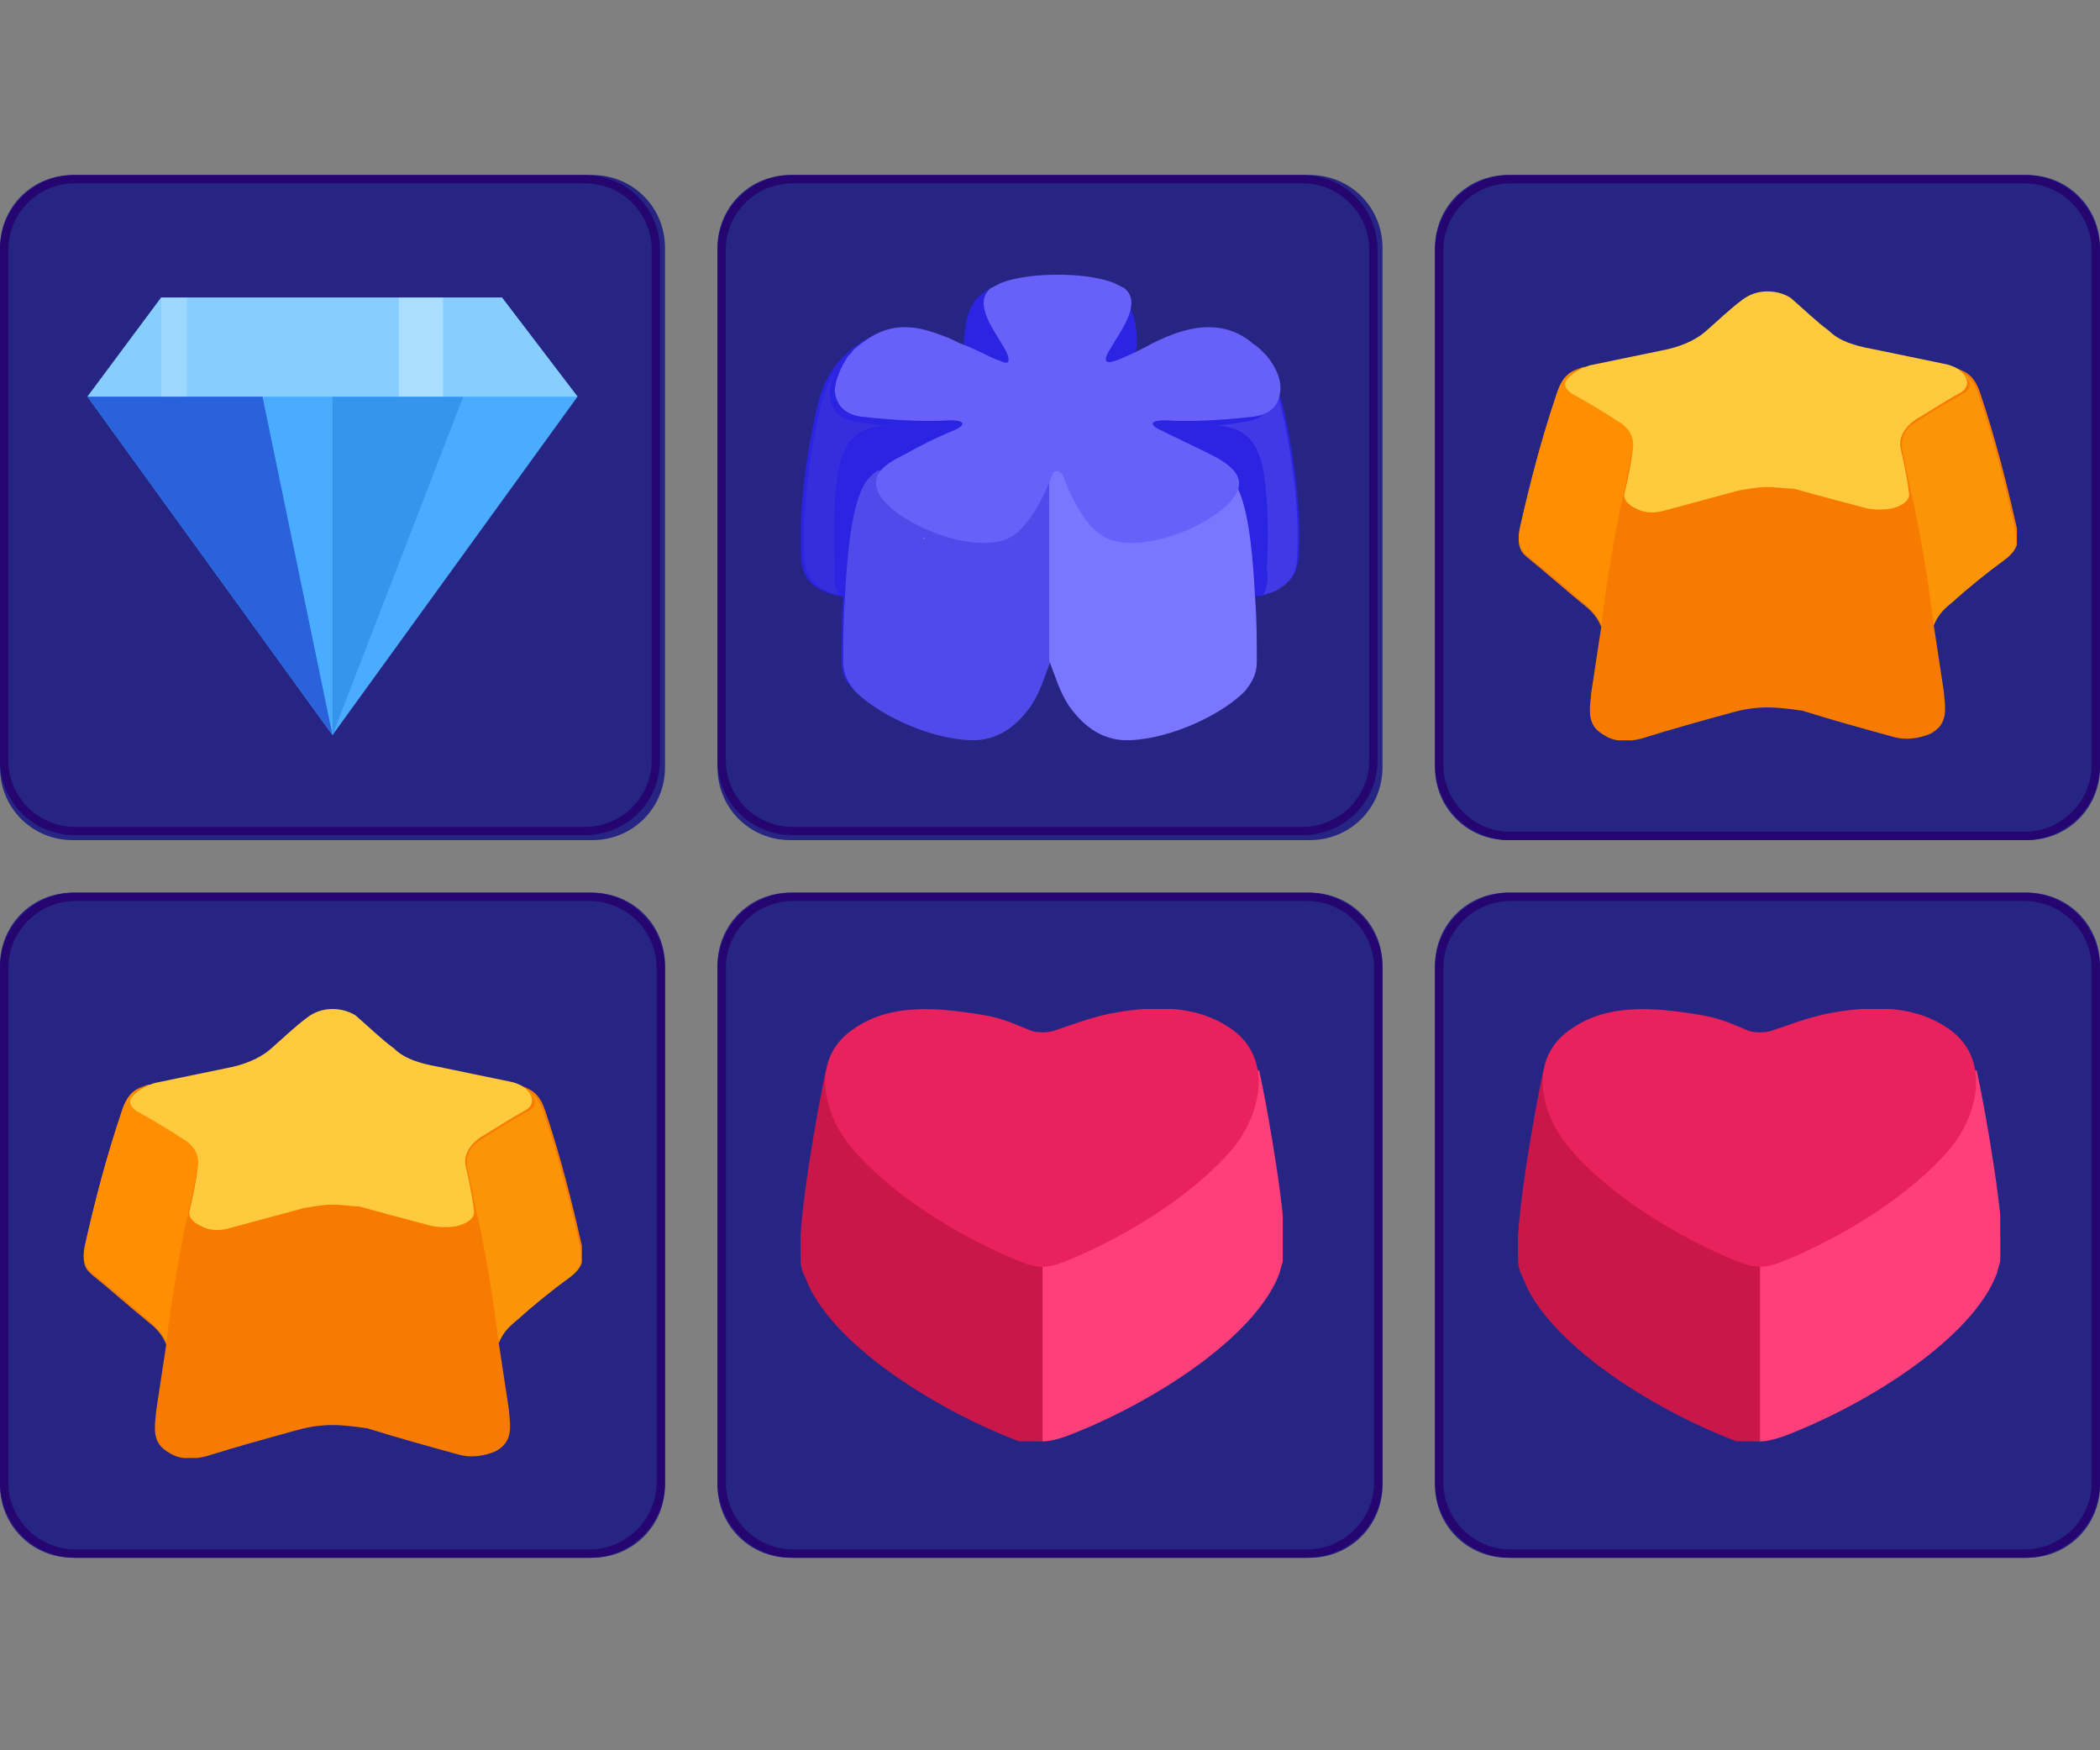 <svg width="120" height="100" viewBox="0 0 120 100" fill="none" xmlns="http://www.w3.org/2000/svg">
<rect x="0" y="0" width="120" height="100" fill="#808080" stroke="none"/>
<path d="M33.842 48H4.158C1.837 48 0 46.163 0 43.842V14.158C0 11.837 1.837 10 4.158 10H33.842C36.163 10 38 11.837 38 14.158V43.842C38 46.163 36.163 48 33.842 48Z" fill="#272584"/>
<path d="M5 22.662L9.211 17H28.684L33 22.662L19 41.997L5 22.662Z" fill="#4AACFF"/>
<path d="M19 41.999V22.664H26.474L19 41.999Z" fill="#3595EC"/>
<path d="M5 22.662H33L28.684 17H9.211L5 22.662Z" fill="#87CEFF"/>
<path d="M15 22.664L19 41.999L5 22.664H15Z" fill="#2A62DC"/>
<path opacity="0.3" d="M25.316 17H22.79V22.662H25.316V17Z" fill="white"/>
<path opacity="0.3" d="M10.684 17H9.211V22.662H10.684V17Z" fill="#CFEEFF"/>
<path d="M33.44 47.715H4.275C1.9 47.715 0 45.815 0 43.44V14.275C0 11.9 1.9 10 4.275 10H33.44C35.815 10 37.715 11.9 37.715 14.275V43.44C37.715 45.815 35.815 47.715 33.44 47.715ZM4.275 10.475C2.185 10.475 0.475 12.185 0.475 14.275V43.44C0.475 45.53 2.185 47.24 4.275 47.24H33.44C35.53 47.24 37.24 45.53 37.24 43.44V14.275C37.24 12.185 35.53 10.475 33.44 10.475H4.275Z" fill="#250671"/>
<path d="M33.842 89H4.158C1.837 89 0 87.163 0 84.842V55.158C0 52.837 1.837 51 4.158 51H33.842C36.163 51 38 52.837 38 55.158V84.842C38 87.163 36.163 89 33.842 89Z" fill="#272584"/>
<g clip-path="url(#clip0_433_4267)">
<path fill-rule="evenodd" clip-rule="evenodd" d="M19 81.418C18.335 81.418 17.67 81.512 17.005 81.7C15.295 82.169 13.585 82.639 11.78 83.203C11.02 83.391 10.26 83.391 9.69 83.015C8.645 82.451 8.835 81.606 8.93 80.572C9.12 79.351 9.31 78.035 9.5 76.814C9.31 76.344 9.025 75.968 8.55 75.592C7.505 74.747 6.46 73.807 5.415 72.962C4.94 72.586 4.655 72.304 4.845 71.27C5.415 68.64 6.08 66.103 6.935 63.566C7.315 62.345 7.79 62.251 8.455 61.969H29.64C30.305 62.251 30.78 62.345 31.16 63.472C32.015 66.009 32.68 68.64 33.25 71.176C33.44 72.116 33.155 72.492 32.68 72.868C31.54 73.713 30.495 74.559 29.45 75.498C28.975 75.874 28.69 76.25 28.5 76.72C28.69 77.941 28.88 79.257 29.07 80.478C29.165 81.512 29.355 82.357 28.31 82.921C27.645 83.203 26.885 83.297 26.22 83.109C24.51 82.639 22.8 82.169 20.995 81.606C20.33 81.512 19.665 81.418 19 81.418Z" fill="#F77B00"/>
<path fill-rule="evenodd" clip-rule="evenodd" d="M10.64 69.767C10.735 69.485 10.83 68.921 10.925 68.546C11.02 67.888 11.21 67.23 11.305 66.667C11.4 66.009 11.115 65.445 10.45 65.069C9.595 64.506 8.645 63.942 7.79 63.472C7.41 63.19 7.315 62.908 7.6 62.626C7.695 62.345 7.98 62.157 8.36 61.969C7.79 62.251 7.315 62.345 6.935 63.566C6.08 66.103 5.415 68.64 4.845 71.176C4.655 72.116 4.94 72.492 5.415 72.868C6.46 73.713 7.505 74.559 8.55 75.498C9.025 75.874 9.31 76.25 9.5 76.72C9.785 74.371 10.165 72.116 10.64 69.767Z" fill="#FF8F00"/>
<path fill-rule="evenodd" clip-rule="evenodd" d="M27.36 69.767C27.265 69.485 27.17 68.921 27.075 68.546C26.98 67.888 26.79 67.23 26.695 66.666C26.6 66.009 26.885 65.445 27.55 65.069C28.405 64.505 29.355 63.942 30.21 63.472C30.59 63.284 30.685 62.908 30.4 62.626C30.21 62.344 29.925 62.157 29.545 62.062C30.21 62.344 30.685 62.438 31.065 63.566C31.92 66.103 32.585 68.733 33.155 71.27C33.345 72.21 33.06 72.586 32.585 72.961C31.54 73.713 30.495 74.559 29.45 75.498C28.975 75.874 28.69 76.25 28.5 76.72C28.215 74.371 27.835 72.116 27.36 69.767Z" fill="#FB9507"/>
<path fill-rule="evenodd" clip-rule="evenodd" d="M19 68.829C18.43 68.829 17.955 68.923 17.385 69.017C15.96 69.393 14.63 69.769 13.205 70.145C12.635 70.332 11.97 70.332 11.495 70.051C11.02 69.863 10.735 69.487 10.83 69.205C11.02 68.359 11.21 67.514 11.305 66.668C11.4 66.01 11.115 65.447 10.45 65.071C9.595 64.507 8.645 63.944 7.79 63.474C7.41 63.192 7.315 62.91 7.6 62.628C7.79 62.346 8.265 62.064 8.835 61.877C10.165 61.595 11.59 61.313 12.92 61.031C13.965 60.843 14.82 60.467 15.39 59.997C16.15 59.34 16.815 58.682 17.575 58.118C17.955 57.836 18.43 57.648 19 57.648C19.57 57.648 20.045 57.836 20.33 58.024C21.09 58.682 21.755 59.34 22.515 59.903C23.085 60.467 23.94 60.749 24.985 60.937C26.315 61.219 27.74 61.501 29.07 61.782C29.64 61.877 30.115 62.158 30.305 62.534C30.495 62.816 30.4 63.192 30.115 63.38C29.26 63.849 28.405 64.413 27.455 64.977C26.79 65.447 26.505 66.01 26.6 66.574C26.79 67.42 26.98 68.266 27.075 69.111C27.17 69.487 26.885 69.769 26.41 69.957C25.935 70.145 25.27 70.145 24.7 70.051C23.275 69.675 21.85 69.299 20.52 68.923C20.045 68.923 19.57 68.829 19 68.829Z" fill="#FFCA3E"/>
</g>
<path d="M33.693 89H4.307C1.914 89 0 87.086 0 84.693V55.307C0 52.914 1.914 51 4.307 51H33.693C36.086 51 38 52.914 38 55.307V84.693C38 87.086 36.086 89 33.693 89ZM4.307 51.479C2.202 51.479 0.479 53.202 0.479 55.307V84.693C0.479 86.799 2.202 88.521 4.307 88.521H33.693C35.798 88.521 37.521 86.799 37.521 84.693V55.307C37.521 53.202 35.798 51.479 33.693 51.479H4.307Z" fill="#250671"/>
<path d="M115.842 48H86.158C83.837 48 82 46.163 82 43.842V14.158C82 11.837 83.837 10 86.158 10H115.842C118.163 10 120 11.837 120 14.158V43.842C120 46.163 118.163 48 115.842 48Z" fill="#272584"/>
<g clip-path="url(#clip1_433_4267)">
<path fill-rule="evenodd" clip-rule="evenodd" d="M101 40.418C100.335 40.418 99.67 40.512 99.005 40.7C97.295 41.169 95.585 41.639 93.78 42.203C93.02 42.391 92.26 42.391 91.69 42.015C90.645 41.451 90.835 40.606 90.93 39.572C91.12 38.351 91.31 37.035 91.5 35.814C91.31 35.344 91.025 34.968 90.55 34.592C89.505 33.747 88.46 32.807 87.415 31.962C86.94 31.586 86.655 31.304 86.845 30.27C87.415 27.64 88.08 25.103 88.935 22.566C89.315 21.345 89.79 21.251 90.455 20.969H111.64C112.305 21.251 112.78 21.345 113.16 22.472C114.015 25.009 114.68 27.64 115.25 30.176C115.44 31.116 115.155 31.492 114.68 31.868C113.54 32.713 112.495 33.559 111.45 34.498C110.975 34.874 110.69 35.25 110.5 35.72C110.69 36.941 110.88 38.257 111.07 39.478C111.165 40.512 111.355 41.357 110.31 41.921C109.645 42.203 108.885 42.297 108.22 42.109C106.51 41.639 104.8 41.169 102.995 40.606C102.33 40.512 101.665 40.418 101 40.418Z" fill="#F77B00"/>
<path fill-rule="evenodd" clip-rule="evenodd" d="M92.64 28.767C92.735 28.485 92.83 27.922 92.925 27.546C93.02 26.888 93.21 26.23 93.305 25.667C93.4 25.009 93.115 24.445 92.45 24.069C91.595 23.506 90.645 22.942 89.79 22.472C89.41 22.19 89.315 21.908 89.6 21.626C89.695 21.345 89.98 21.157 90.36 20.969C89.79 21.251 89.315 21.345 88.935 22.566C88.08 25.103 87.415 27.64 86.845 30.176C86.655 31.116 86.94 31.492 87.415 31.868C88.46 32.713 89.505 33.559 90.55 34.498C91.025 34.874 91.31 35.25 91.5 35.72C91.785 33.371 92.165 31.116 92.64 28.767Z" fill="#FF8F00"/>
<path fill-rule="evenodd" clip-rule="evenodd" d="M109.36 28.767C109.265 28.485 109.17 27.921 109.075 27.546C108.98 26.888 108.79 26.23 108.695 25.666C108.6 25.009 108.885 24.445 109.55 24.069C110.405 23.505 111.355 22.942 112.21 22.472C112.59 22.284 112.685 21.908 112.4 21.626C112.21 21.344 111.925 21.157 111.545 21.062C112.21 21.344 112.685 21.438 113.065 22.566C113.92 25.103 114.585 27.733 115.155 30.27C115.345 31.21 115.06 31.586 114.585 31.961C113.54 32.713 112.495 33.559 111.45 34.498C110.975 34.874 110.69 35.25 110.5 35.72C110.215 33.371 109.835 31.116 109.36 28.767Z" fill="#FB9507"/>
<path fill-rule="evenodd" clip-rule="evenodd" d="M101 27.829C100.43 27.829 99.955 27.923 99.385 28.017C97.96 28.393 96.63 28.769 95.205 29.145C94.635 29.332 93.97 29.332 93.495 29.051C93.02 28.863 92.735 28.487 92.83 28.205C93.02 27.359 93.21 26.514 93.305 25.668C93.4 25.011 93.115 24.447 92.45 24.071C91.595 23.507 90.645 22.944 89.79 22.474C89.41 22.192 89.315 21.91 89.6 21.628C89.79 21.346 90.265 21.064 90.835 20.877C92.165 20.595 93.59 20.313 94.92 20.031C95.965 19.843 96.82 19.467 97.39 18.997C98.15 18.34 98.815 17.682 99.575 17.118C99.955 16.836 100.43 16.648 101 16.648C101.57 16.648 102.045 16.836 102.33 17.024C103.09 17.682 103.755 18.34 104.515 18.903C105.085 19.467 105.94 19.749 106.985 19.937C108.315 20.219 109.74 20.501 111.07 20.782C111.64 20.877 112.115 21.158 112.305 21.534C112.495 21.816 112.4 22.192 112.115 22.38C111.26 22.849 110.405 23.413 109.455 23.977C108.79 24.447 108.505 25.011 108.6 25.574C108.79 26.42 108.98 27.265 109.075 28.111C109.17 28.487 108.885 28.769 108.41 28.957C107.935 29.145 107.27 29.145 106.7 29.051C105.275 28.675 103.85 28.299 102.52 27.923C102.045 27.923 101.57 27.829 101 27.829Z" fill="#FFCA3E"/>
</g>
<path d="M115.693 48H86.307C83.914 48 82 46.086 82 43.693V14.307C82 11.914 83.914 10 86.307 10H115.693C118.086 10 120 11.914 120 14.307V43.693C120 46.086 118.086 48 115.693 48ZM86.307 10.479C84.201 10.479 82.479 12.201 82.479 14.307V43.693C82.479 45.798 84.201 47.521 86.307 47.521H115.693C117.798 47.521 119.521 45.798 119.521 43.693V14.307C119.521 12.201 117.798 10.479 115.693 10.479H86.307Z" fill="#250671"/>
<path d="M74.842 89H45.158C42.837 89 41 87.163 41 84.842V55.158C41 52.837 42.837 51 45.158 51H74.842C77.163 51 79 52.837 79 55.158V84.842C79 87.163 77.163 89 74.842 89Z" fill="#272584"/>
<g clip-path="url(#clip2_433_4267)">
<path fill-rule="evenodd" clip-rule="evenodd" d="M58.229 82.064C53.238 80.164 47.382 76.364 46.038 72.754C45.942 72.374 45.846 72.089 45.75 71.709C45.558 69.904 46.71 63.349 47.19 61.164H71.86C72.34 63.349 73.492 69.904 73.3 71.709C73.3 72.089 73.204 72.374 73.012 72.754C71.668 76.364 65.813 80.164 60.821 82.064C60.341 82.254 59.957 82.349 59.477 82.349C58.997 82.349 58.709 82.254 58.229 82.064Z" fill="#C41655"/>
<path fill-rule="evenodd" clip-rule="evenodd" d="M59.573 61.449H47.19C46.71 63.634 45.558 70.189 45.75 71.994C45.75 72.374 45.846 72.659 46.038 73.039C47.382 76.649 53.238 80.449 58.229 82.349C58.709 82.539 59.093 82.634 59.573 82.634V61.449Z" fill="#C9174A"/>
<path fill-rule="evenodd" clip-rule="evenodd" d="M59.573 61.164V82.349C59.957 82.349 60.341 82.254 60.917 82.064C65.909 80.164 71.764 76.364 73.108 72.754C73.204 72.374 73.3 72.089 73.396 71.709C73.588 69.904 72.436 63.349 71.956 61.164H59.573Z" fill="#FF3F79"/>
<path fill-rule="evenodd" clip-rule="evenodd" d="M58.325 72.089C54.773 70.664 50.838 68.194 48.63 65.534C46.902 63.444 46.326 60.309 48.918 58.694C50.934 57.364 53.429 57.554 55.829 57.934C57.173 58.124 57.749 58.409 58.901 58.884C59.189 58.979 59.381 58.979 59.573 58.979C59.765 58.979 59.957 58.979 60.245 58.884C61.397 58.504 62.069 58.219 63.317 57.934C65.716 57.459 68.212 57.364 70.228 58.694C72.724 60.309 72.148 63.444 70.516 65.534C68.308 68.194 64.373 70.664 60.821 72.089C60.341 72.279 59.957 72.374 59.573 72.374C59.189 72.374 58.805 72.279 58.325 72.089Z" fill="#E9215C"/>
</g>
<path d="M74.693 89H45.307C42.914 89 41 87.086 41 84.693V55.307C41 52.914 42.914 51 45.307 51H74.693C77.086 51 79 52.914 79 55.307V84.693C79 87.086 77.086 89 74.693 89ZM45.307 51.479C43.202 51.479 41.479 53.202 41.479 55.307V84.693C41.479 86.799 43.202 88.521 45.307 88.521H74.693C76.799 88.521 78.521 86.799 78.521 84.693V55.307C78.521 53.202 76.799 51.479 74.693 51.479H45.307Z" fill="#250671"/>
<path d="M115.842 89H86.158C83.837 89 82 87.163 82 84.842V55.158C82 52.837 83.837 51 86.158 51H115.842C118.163 51 120 52.837 120 55.158V84.842C120 87.163 118.163 89 115.842 89Z" fill="#272584"/>
<g clip-path="url(#clip3_433_4267)">
<path fill-rule="evenodd" clip-rule="evenodd" d="M99.229 82.064C94.238 80.164 88.382 76.364 87.038 72.754C86.942 72.374 86.846 72.089 86.75 71.709C86.558 69.904 87.71 63.349 88.19 61.164H112.86C113.34 63.349 114.492 69.904 114.3 71.709C114.3 72.089 114.204 72.374 114.012 72.754C112.668 76.364 106.813 80.164 101.821 82.064C101.341 82.254 100.957 82.349 100.477 82.349C99.997 82.349 99.709 82.254 99.229 82.064Z" fill="#C41655"/>
<path fill-rule="evenodd" clip-rule="evenodd" d="M100.573 61.449H88.19C87.71 63.634 86.558 70.189 86.75 71.994C86.75 72.374 86.846 72.659 87.038 73.039C88.382 76.649 94.238 80.449 99.229 82.349C99.709 82.539 100.093 82.634 100.573 82.634V61.449Z" fill="#C9174A"/>
<path fill-rule="evenodd" clip-rule="evenodd" d="M100.573 61.164V82.349C100.957 82.349 101.341 82.254 101.917 82.064C106.909 80.164 112.764 76.364 114.108 72.754C114.204 72.374 114.3 72.089 114.396 71.709C114.588 69.904 113.436 63.349 112.956 61.164H100.573Z" fill="#FF3F79"/>
<path fill-rule="evenodd" clip-rule="evenodd" d="M99.325 72.089C95.773 70.664 91.838 68.194 89.63 65.534C87.902 63.444 87.326 60.309 89.918 58.694C91.934 57.364 94.429 57.554 96.829 57.934C98.173 58.124 98.749 58.409 99.901 58.884C100.189 58.979 100.381 58.979 100.573 58.979C100.765 58.979 100.957 58.979 101.245 58.884C102.397 58.504 103.069 58.219 104.317 57.934C106.717 57.459 109.212 57.364 111.228 58.694C113.724 60.309 113.148 63.444 111.516 65.534C109.308 68.194 105.373 70.664 101.821 72.089C101.341 72.279 100.957 72.374 100.573 72.374C100.189 72.374 99.805 72.279 99.325 72.089Z" fill="#E9215C"/>
</g>
<path d="M115.693 89H86.307C83.914 89 82 87.086 82 84.693V55.307C82 52.914 83.914 51 86.307 51H115.693C118.086 51 120 52.914 120 55.307V84.693C120 87.086 118.086 89 115.693 89ZM86.307 51.479C84.201 51.479 82.479 53.202 82.479 55.307V84.693C82.479 86.799 84.201 88.521 86.307 88.521H115.693C117.798 88.521 119.521 86.799 119.521 84.693V55.307C119.521 53.202 117.798 51.479 115.693 51.479H86.307Z" fill="#250671"/>
<path d="M74.842 48H45.158C42.837 48 41 46.163 41 43.842V14.158C41 11.837 42.837 10 45.158 10H74.842C77.163 10 79 11.837 79 14.158V43.842C79 46.163 77.163 48 74.842 48Z" fill="#272584"/>
<path d="M74.44 47.715H45.275C42.9 47.715 41 45.815 41 43.44V14.275C41 11.9 42.9 10 45.275 10H74.44C76.815 10 78.715 11.9 78.715 14.275V43.44C78.715 45.815 76.815 47.715 74.44 47.715ZM45.275 10.475C43.185 10.475 41.475 12.185 41.475 14.275V43.44C41.475 45.53 43.185 47.24 45.275 47.24H74.44C76.53 47.24 78.24 45.53 78.24 43.44V14.275C78.24 12.185 76.53 10.475 74.44 10.475H45.275Z" fill="#250671"/>
<path fill-rule="evenodd" clip-rule="evenodd" d="M55.742 17.145C55.169 17.822 55.073 19.176 55.073 20.046C54.69 19.852 54.212 19.659 53.733 19.466C52.968 19.176 52.203 18.886 51.342 18.886C50.289 18.886 49.524 19.272 48.663 19.949C47.706 20.723 47.036 21.787 46.749 23.044C46.08 25.848 45.601 29.233 45.792 32.037C45.888 33.004 46.462 33.584 47.323 33.875C47.61 33.971 47.897 34.068 48.184 34.068C48.089 35.325 48.089 36.582 48.089 37.743C48.089 38.42 48.28 38.903 48.758 39.387C50.289 40.934 53.542 42.385 55.742 42.191C57.082 42.094 58.039 41.417 58.804 40.257C59.378 39.387 59.665 38.613 59.952 37.646C60.335 38.613 60.526 39.387 61.1 40.257C61.866 41.321 62.822 42.094 64.162 42.191C66.362 42.288 69.615 40.934 71.146 39.387C71.624 38.903 71.816 38.42 71.816 37.743C71.816 36.582 71.816 35.325 71.72 34.068C72.007 33.971 72.294 33.971 72.581 33.875C73.442 33.584 74.016 32.908 74.112 32.037C74.303 29.136 73.921 25.752 73.155 23.044C72.868 21.787 72.103 20.723 71.146 19.949C70.381 19.272 69.519 18.982 68.563 18.982C67.319 18.982 65.98 19.562 64.832 20.143C64.832 19.272 64.736 17.919 64.162 17.241C63.301 16.178 61.1 15.984 59.856 15.984C58.613 15.984 56.604 16.081 55.742 17.145Z" fill="#2C24E3"/>
<path fill-rule="evenodd" clip-rule="evenodd" d="M48.28 34.067C48.376 32.23 48.567 29.328 49.237 27.878C49.524 27.201 49.906 27.008 50.098 26.911C50.48 26.621 50.959 26.331 51.342 26.137C52.298 25.654 53.159 25.267 54.116 24.783C54.977 24.397 54.594 24.203 53.925 24.203C52.394 24.3 50.767 24.203 48.95 24.01C48.089 23.913 47.419 23.526 47.323 22.559C47.227 21.882 47.61 21.109 48.089 20.528C48.184 20.432 48.28 20.335 48.376 20.238C47.802 20.819 47.419 21.495 47.132 22.172C47.036 22.462 46.941 22.753 46.845 22.946C46.175 25.75 45.697 29.135 45.888 31.939C45.984 32.907 46.558 33.487 47.419 33.777C47.706 33.97 47.993 34.067 48.28 34.067Z" fill="#2C24E3"/>
<path fill-rule="evenodd" clip-rule="evenodd" d="M64.927 20.045C64.353 20.335 63.779 20.625 63.205 20.818C62.344 21.108 62.822 20.335 63.014 20.045C63.492 19.174 64.831 17.53 63.779 16.66C63.97 16.757 64.162 16.95 64.257 17.144C64.927 17.821 65.023 19.174 64.927 20.045Z" fill="#2C24E3"/>
<path fill-rule="evenodd" clip-rule="evenodd" d="M71.816 34.067C71.72 32.23 71.529 29.328 70.859 27.878C70.572 27.201 70.189 27.008 69.998 26.911C69.615 26.621 69.137 26.331 68.754 26.137C67.797 25.654 66.936 25.267 65.98 24.783C65.118 24.397 65.501 24.203 66.171 24.203C67.702 24.3 69.328 24.203 71.146 24.01C72.007 23.913 72.677 23.526 72.772 22.559C72.868 21.882 72.485 21.109 72.007 20.528C71.911 20.432 71.816 20.335 71.72 20.238C72.294 20.819 72.677 21.495 72.964 22.172C73.059 22.462 73.155 22.753 73.251 22.946C73.92 25.75 74.399 29.135 74.207 31.939C74.112 32.907 73.538 33.487 72.677 33.777C72.39 33.97 72.103 34.067 71.816 34.067Z" fill="#2C24E3"/>
<path opacity="0.1" fill-rule="evenodd" clip-rule="evenodd" d="M72.198 26.916C71.816 24.885 70.859 24.401 69.424 24.305C69.902 24.305 70.476 24.208 71.05 24.111C71.911 24.015 72.581 23.628 72.677 22.661C72.772 21.984 72.39 21.21 71.911 20.63C71.816 20.533 71.72 20.436 71.624 20.34C72.39 21.113 72.868 21.984 73.155 23.048C73.825 25.852 74.303 29.237 74.112 32.041C74.016 33.008 73.442 33.588 72.581 33.878C72.485 33.878 72.294 33.975 72.198 33.975C72.39 33.588 72.485 33.105 72.39 32.525C72.485 30.687 72.485 28.753 72.198 26.916Z" fill="white"/>
<path opacity="0.6" fill-rule="evenodd" clip-rule="evenodd" d="M47.897 26.916C48.28 24.885 49.237 24.401 50.672 24.305C50.194 24.305 49.62 24.208 49.045 24.111C48.184 24.015 47.515 23.628 47.419 22.661C47.323 21.984 47.706 21.21 48.184 20.63C48.28 20.533 48.376 20.436 48.471 20.34C47.706 21.113 47.228 21.984 46.941 23.048C46.271 25.852 45.793 29.237 45.984 32.041C46.08 33.008 46.654 33.588 47.515 33.878C47.61 33.878 47.802 33.975 47.897 33.975C47.706 33.588 47.61 33.105 47.706 32.525C47.61 30.687 47.61 28.753 47.897 26.916Z" fill="#3C36D7"/>
<path fill-rule="evenodd" clip-rule="evenodd" d="M50.098 26.912L60.048 25.461V37.742C59.665 38.709 59.474 39.483 58.9 40.353C58.134 41.417 57.178 42.191 55.838 42.287C53.638 42.384 50.385 41.03 48.854 39.483C48.471 38.999 48.184 38.516 48.184 37.839C48.184 36.679 48.184 35.422 48.28 34.164C48.376 32.327 48.567 29.426 49.237 27.975C49.524 27.298 50.002 27.008 50.098 26.912Z" fill="#504AEA"/>
<path fill-rule="evenodd" clip-rule="evenodd" d="M69.902 26.912L59.952 25.461V37.742C60.335 38.709 60.526 39.483 61.1 40.353C61.866 41.417 62.822 42.191 64.162 42.287C66.362 42.384 69.615 41.03 71.146 39.483C71.529 38.999 71.816 38.516 71.816 37.839C71.816 36.679 71.816 35.422 71.72 34.164C71.624 32.327 71.433 29.426 70.763 27.975C70.476 27.298 70.094 27.008 69.902 26.912Z" fill="#7B76FF"/>
<path fill-rule="evenodd" clip-rule="evenodd" d="M48.471 20.337C48.089 20.917 47.706 21.691 47.706 22.368C47.802 23.238 48.376 23.722 49.332 23.818C51.15 24.012 52.777 24.109 54.307 24.012C54.977 24.012 55.36 24.205 54.499 24.592C53.542 24.979 52.585 25.462 51.724 25.946C50.767 26.43 49.428 27.106 50.385 28.46C51.629 30.104 55.838 31.748 57.752 30.684C58.804 30.104 59.665 28.363 60.144 27.106C60.144 27.01 60.239 26.913 60.431 26.913C60.526 26.913 60.622 27.01 60.718 27.106C61.196 28.46 62.057 30.104 63.109 30.684C65.023 31.748 69.232 30.104 70.476 28.46C71.433 27.203 70.094 26.43 69.137 25.946C68.18 25.462 67.319 25.076 66.362 24.592C65.501 24.205 65.884 24.012 66.554 24.012C68.084 24.109 69.711 24.012 71.529 23.818C72.39 23.722 73.059 23.335 73.155 22.368C73.251 21.691 72.868 20.917 72.39 20.337C72.294 20.24 72.198 20.144 72.103 20.047C72.007 19.95 71.816 19.757 71.624 19.66C70.859 18.983 69.998 18.693 69.041 18.693C67.797 18.693 66.458 19.273 65.406 19.854C64.832 20.144 64.257 20.434 63.683 20.627C62.822 20.917 63.301 20.144 63.492 19.854C63.97 18.983 65.31 17.339 64.257 16.469C64.066 16.372 63.875 16.276 63.683 16.179C62.727 15.792 61.387 15.695 60.431 15.695C59.474 15.695 58.134 15.792 57.178 16.179C56.986 16.276 56.795 16.372 56.604 16.469C55.551 17.339 56.891 18.983 57.369 19.854C57.56 20.144 57.943 21.014 57.178 20.627C56.603 20.434 56.125 20.144 55.456 19.854C55.264 19.757 55.169 19.757 54.977 19.66C54.69 19.564 54.403 19.37 54.116 19.273C53.351 18.983 52.585 18.693 51.724 18.693C50.672 18.693 49.906 19.08 49.045 19.757C48.95 19.854 48.758 19.95 48.663 20.144C48.663 20.144 48.567 20.24 48.471 20.337Z" fill="#6761FA"/>
<path d="M62.822 30.979C62.727 30.979 62.727 30.979 62.822 30.979C62.727 30.882 62.727 30.882 62.822 30.979C62.822 30.882 62.822 30.882 62.822 30.979Z" fill="#6C8FFF"/>
<path d="M52.872 30.78H52.777L52.681 30.684C52.681 30.684 52.681 30.684 52.872 30.78Z" fill="#6C8FFF"/>
<defs>
<clipPath id="clip0_433_4267">
<rect width="28.5" height="25.65" fill="white" transform="translate(4.75 57.648)"/>
</clipPath>
<clipPath id="clip1_433_4267">
<rect width="28.5" height="25.65" fill="white" transform="translate(86.75 16.648)"/>
</clipPath>
<clipPath id="clip2_433_4267">
<rect width="27.55" height="24.7" fill="white" transform="translate(45.75 57.648)"/>
</clipPath>
<clipPath id="clip3_433_4267">
<rect width="27.55" height="24.7" fill="white" transform="translate(86.75 57.648)"/>
</clipPath>
</defs>
</svg>
